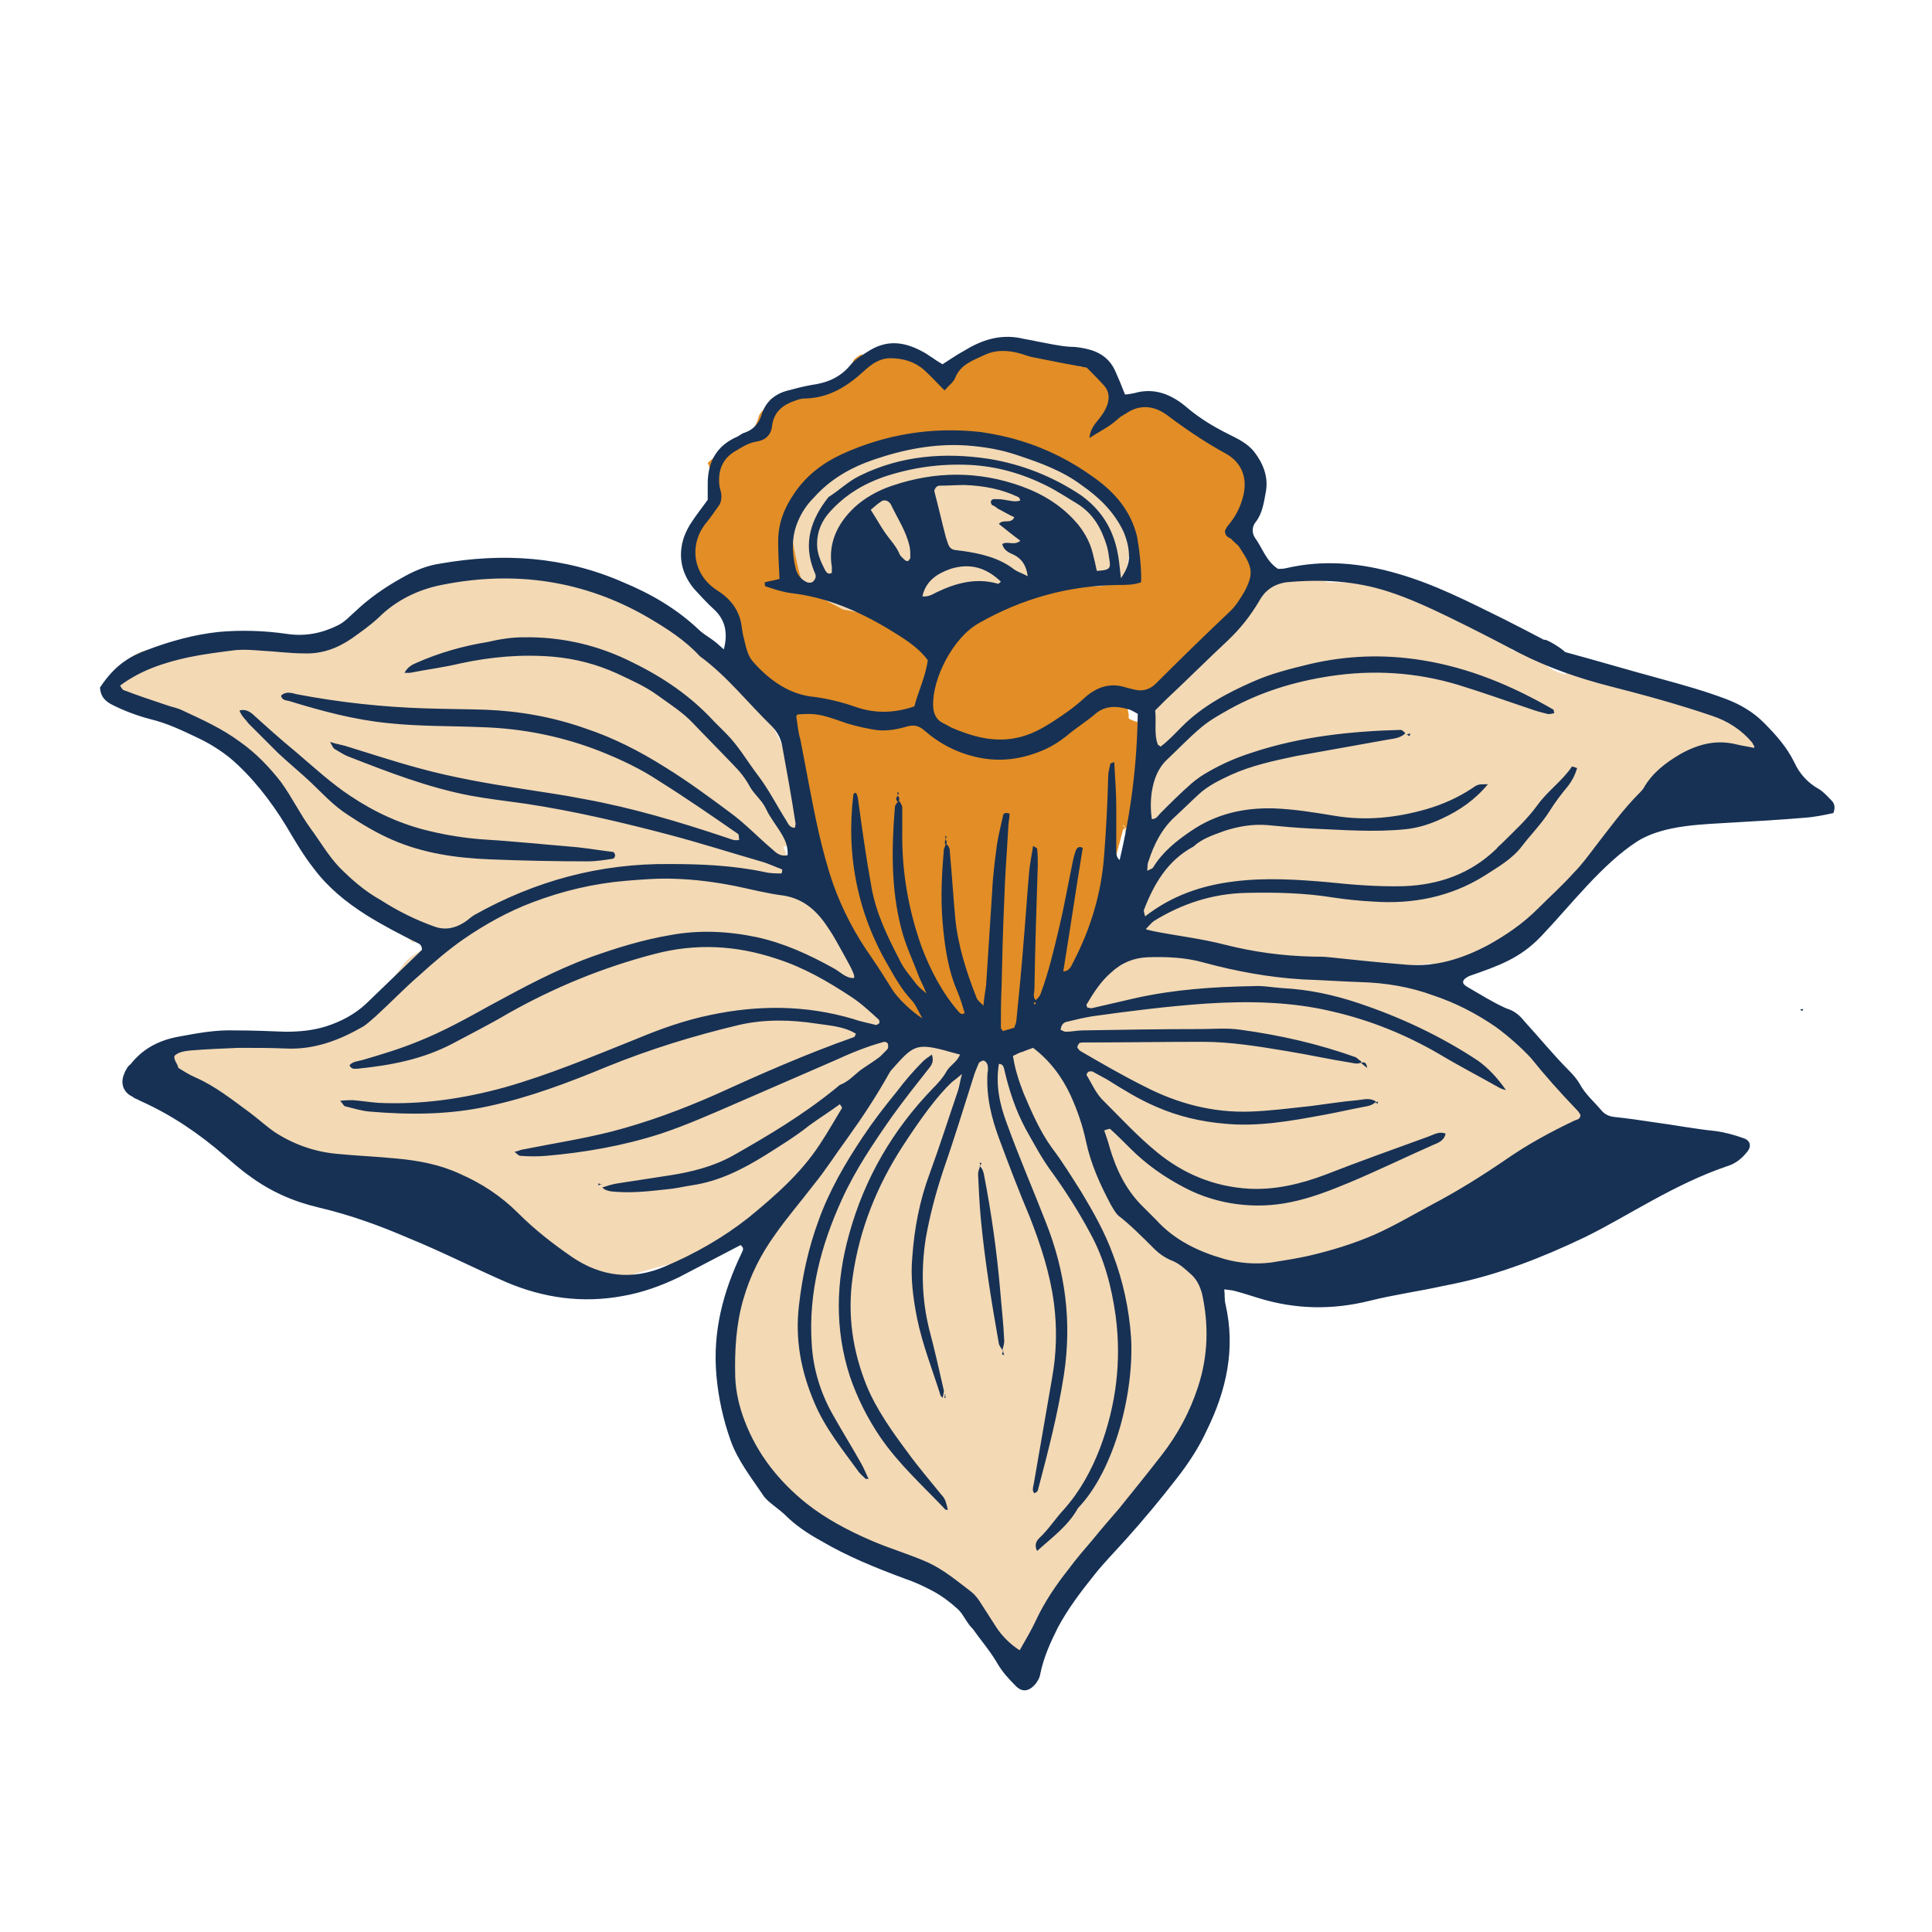 <?xml version="1.0" encoding="UTF-8"?>
<!-- Generator: Adobe Illustrator 26.5.2, SVG Export Plug-In . SVG Version: 6.00 Build 0)  -->
<svg xmlns="http://www.w3.org/2000/svg" xmlns:xlink="http://www.w3.org/1999/xlink" version="1.1" id="Layer_1" x="0px" y="0px" viewBox="0 0 288 288" style="enable-background:new 0 0 288 288;" xml:space="preserve">
<style type="text/css">
	.st0{fill:#F3D9B4;}
	.st1{fill:#E28D25;}
	.st2{fill:#E49024;}
	.st3{fill:#F6AE1D;}
	.st4{fill:#173154;}
</style>
<g>
	<path class="st0" d="M252.8,106.4c1.5,0.1,2.7,0.8,3.8,2c1.5,1.8,3.3,3.3,5.2,4.6c-0.3,0.4-0.8,0.8-1,1.2c-0.7,1.7-2.1,2.1-3.7,1.8   c-5.9-1-10.7,1.3-15,5.1c-2.7,2.4-4.9,5.2-7.4,7.8c-3.5,3.7-7.3,7.1-11,10.6c-2.4,2.3-5.2,3.6-8.5,3.9c-1.8,0.2-3.5,0.5-5.4,0.5   c-1.6,0-3.2,0.7-5.1,1.1c1.1,1.5,2.1,2,3.4,1.2c1.5-0.9,3-0.9,4.5-0.1c0,0.7,0.3,1.1,1,1.4c1.2,0.5,2.3,1,3.4,1.6   c4,2.2,7.2,5.3,9.9,9c1.9,2.6,3.6,5.4,6.1,7.5c1,0.8,1.7,1.9,2.5,2.8c-1.8,1.8-4.1,2.8-6.4,3.9c-5.6,2.4-11.3,4.6-16.4,8.2   c-2.1,1.4-4.3,2.6-6.7,3.4c-2.1,0.7-4,1.8-6.1,2.8c-2,0.9-4.1,1.7-6.4,1.8c-0.5,0-1.1,0.1-1.5,0.3c-3.9,1.8-8.2,1.8-12.4,2.2   c-0.7-0.7-0.3-1.5-1.5-1.3c0.1,0.5,1.3,1,1.5,1.3c0.3,0.4,1.8,5.8,2.1,6.2c-0.2,4.5,1.9,0.1,0.9,4c-0.9,3.4-0.6,5.3-2.8,7.9   c-1.4,1.6-0.5,4.3-1.6,6.3c-0.8,1.4-4.6,4.5-5.8,5.6c-2.9,2.5-2.3,2.5-4.4,5.7c-1.1,1.7-3.2,4.2-4.4,5.7c-1.7,2.1-2.8,4.1-4.1,6.4   c-0.5,0.9-5.1,7.3-5.2,8.2c-0.3,2-2,0-3.7-0.1c0,0-3.2-0.1-3.4-2.1c-0.2-2.9-2.9-6.2-4.7-8.5c-0.5-1.8-1.9-0.3-2.7-1.9   c-3.4-1.3-7-1.4-10.5-2.1c-4.4-0.9-7.7-4.3-11.1-7c-0.5-0.4-1.3,0.6-1.7,0.1c-0.3-0.4-0.4-1.1-0.8-1.3c-3.2-1.5-3.8-4.9-5.5-7.5   c-0.9-1.3-0.2-2.9-1.4-4c-0.6-0.5-1.1-3.2-1.1-4c0.1-3.6,0.3-7.2,0.2-10.7c-0.1-4.5,2-8,4-12c0.5-0.9,1.8-3.9,2.6-4.7   c1.1-1.5-2.6,3-1.9,0.5c-1.6,1.8-3.7,1.7-4.8,3.2c-2.2,1.6-3.1,1.6-5.7,2.7c-0.5,0.2-0.9,0.6-1.4,0.7c-4.5,0.8-8.7,2.8-13.2,3.2   c-1.7,0.2-3.3,0.3-4.8-0.9c-1.1-0.9-2.8-0.8-4.1-1.6c-2-1.3-3.6-2.9-5.2-4.6c-1.4-1.5-2.9-2.6-4.9-3.4c-3-1.2-5.9-2.9-8.4-4.9   c-1.8-1.5-3.8-2.5-6.3-2.4c-3.2,0.1-6.3,0.1-9.5-0.4c-1.2-0.2-2.3-0.5-3.1-1.4c-0.9-1.1-2-1.3-3.3-1.6c-2.9-0.8-6.1-0.9-8.6-3   c-1.8-1.5-3.8-2.6-5.5-4.3c-2.3-2.3-1.3-4.2,1.4-5.3c0.5-0.2,1-0.3,1.5-0.3c4.9,0,9.6-1.3,14.5-0.7c0.1,0,0.2,0,0.3,0   c6.8,1.2,10.9-2.9,14.6-7.6c1.5-1.9,2.9-3.8,4.4-5.8c1.1-1.3,7.5-4.1,1-2.8c-3.5-3.7-8.4-6.6-11.8-10.3c-2.3-2.6-4.1-5.5-6.7-7.9   c0.2-0.7-0.1-1.1-0.9-1c-2.1-4.2-5.9-8.8-9.7-11.1c-2-1.2-4.6-1.3-6.4-2.9c-0.4-0.4-2.6-1.4-3.2-1.4c-3.1,0-2.9,0-5-1.7   c-1.8-1.5-1.5-2.8,0-4.6c2.1-2.5,4.4-3.5,7.5-2.1c1,0.5,1.9,0.3,2.6-0.5c1.1-1.3,2.6-1.3,4.1-1.3c4.5,0.1,9.1,0,13.6,1   c1.3,0.3,2.2-0.2,3.1-1c3-2.6,6.2-5,10.1-6.4c2.7-0.9,5.3-2.2,7.7-3.7c2.4-1.6,4.7-1.5,6.7,0.2c1.4,1.2,2.7,1.4,4.3,1.4   c3.1,0,6,1.1,9.1,1.3c0.8,0.6,1.6,1.1,2.7,0.9c3.9,1.9,7.5,4.5,10.7,7.4c0.3,0.5,0.7,0.7,1.2,0.6c2.2,1.7,4.4,3.4,6.6,5.1   c0,1.2,0.6,1.8,1.8,1.8c1.3,1.4,2.6,2.8,4,4.1c0.3,1.6,1.2,2.9,2.2,4.1l0,0c-0.3,0.7,0.2,0.6,0.6,0.5c0.8,2.6,1.3,5.3,1.5,8.1   c-1.7,1.6-1.9,3.4-1,5.5c1.1,2.4,1.7,4.9,2.3,7.5c0.4,1.5,1.1,2.9,1.7,4.4c0.9,1.9,1.8,3.7,2.8,5.4c0.9,1.5,1.3,3.2,2.5,4.5   c1.7,2,3.3,4.1,4.8,6.2c0.5,0.7,0.9,1.5,1.9,1.2c1.1-0.3,2.5-0.4,2.2-2.1c0.3,0.1,0.7,0.2,0.8,0.4c3.8,4.4,12.1,3.8,15.3-0.8   c1.1,0.3,1.5-0.1,1.3-1.2c0.8-0.7,1.7-1.4,2.5-2.1c0.2,0,0.5,0.1,0.6,0c4.5-3.2,8.5-6.9,12.4-10.7c1.1-1.1,1.3-2.3,1.1-3.7   c-0.5-2.8-0.8-5.6-1.2-8.4c-0.2-1.3,0.5-2.8-0.7-3.9c-0.1-0.1-0.3-0.2-0.4-0.3c0.1-0.2,0.3-0.5,0.4-0.7c0.3-0.2,0.3-0.4,0.1-0.6   c1.3-4.4,1.8-9,1.1-13.6c1.8-0.7,2-1.5,1.2-3.7c0.3-0.2,0.7-0.6,1-0.7c2.7-0.7,4.6-2.3,5.9-4.8c0.6-1.1,1.6-2.2,2.7-2.6   c2.5-1,3.5-3.2,4.8-5.2c0.9-1.3,1.4-2.8,2-4.3c1.3-0.2,2.7-0.4,4-0.2c0.6,0.1,1.4,0.3,1.9,0c2.2-1.4,4.3-0.4,6.3,0.3   c2.7,0.9,5.6,1,8.4,1.4c1.6,0.3,3.2,0.7,4.1,2.1c1.7,2.4,4.4,3.2,7,3.9c4.3,1.2,8.5,2.8,12.7,4.7c0.8,1,1.9,1.2,3,1.6   c2.8,1,5.6,1.8,8.3,3.1c3.1,1.4,6.4,1.9,9.6,2.9C252.1,106.8,252.5,106.5,252.8,106.4z"></path>
	<path class="st1" d="M186.5,86.8c-0.7,1.4-1.2,3-2,4.3c-1.3,2-2.3,4.2-4.8,5.2c-1.1,0.4-2.1,1.5-2.7,2.6c-1.3,2.5-3.2,4.1-5.9,4.8   c-0.4,0.1-0.7,0.5-1,0.7c-0.6-0.2-1,0.2-1.5,0.3c-0.6-0.5-1.4-0.8-1.9-0.1c-0.5,0.7,0.3,1.1,0.7,1.6c0.3,0.3,0.6,0.6,0.9,0.9   c0.2,0.3,2.1,0.7,2.3,1.1c0.7,4.6-0.2,8.4-1.5,12.9c-0.1,0.2-0.6,2.8-0.6,3c-0.1,0.2-1-1.3-1.1-1.1c0,0.2,0,0.5,0,0.7   c-0.8,3-1.6,6.1-2.4,9.1c-1.7,6.5-4.3,12.5-9.3,17.3c-0.8,0.7-1.7,1.4-2.5,2.1c-0.9-0.1-1.3,0.3-1.3,1.2   c-3.2,4.6-11.5,5.2-15.3,0.8c-0.2-0.2-0.6-0.3-0.8-0.4c-0.9-0.9-1.9-1.7-2.8-2.6c-3.6-3.1-5.5-7.4-8.4-11.1c-1.5-1.9-2.4-4-3-6.3   c-0.5-2-0.9-3.9-1.3-5.9c-0.5-2.3-0.9-4.6-1.8-6.7c-0.2-2.7-0.6-5.5-1.5-8.1c-0.2-0.2-0.4-0.3-0.6-0.5l0,0c0.8-0.3,0.7-1,0.6-1.6   c-0.2-1-0.5-2-0.8-3c0.5-1.1,0-1.8-0.8-2.5c-1.1-0.9-2.1-1.7-3.2-2.7c-4.4-13.1-6.6-13.3-6.8-13.4c-0.2-0.3-3.4-9.5-3.9-8.2   c6.6-6.9,4.4-11.2,4-12.2c0.8-0.7,1.6-1.4,2.4-2.1c0.3,0,0.6-0.1,0.9-0.1c1.9-1.1,3.7-2.3,4.3-4.7c0.2-0.7,1.1-1.3,1.6-1.9   c0.7,0.3,1.1-0.1,1.5-0.6c1.2-0.2,2.4-0.3,3.5-1.1c1-0.7,2.3-1.2,3.5-1.5c1.8-0.5,3.3-1.2,4-3.2c0.1-0.3,0.6-0.6,0.9-0.8   c0.3,0,0.6-0.1,0.9-0.1c1.5-0.5,3-0.9,4.4,0.1c0.3,0,0.5,0.1,0.8,0.1c1.1,0.7,1.6-0.7,2.6,0.1c1.9,1.3,3.2,3.5,4.7,1.8   c1.9-2.3,4.4-4.2,7-4.1c1.6,0.1,2.9,1.9,4.5,1.6c2-0.3,4.1,0.7,6,1.6c0.4,0.2,0.7,0.5,1,0.8c-0.2,1.4,1.8-1.1,2.6-1.6   c1.4,1.1,1.1,4.7,1.6,6.4c-0.5,1.8,0,2.3,1.9,1.8l0.1,0c0.3,0,0.6,0,0.9,0c2-0.4,4.8-1.8,6.7-1.1c0.7,0.3,2.4,1.1,2.9,1.7   c1.4,1.8,3.8,3.1,5.9,4c3.8,1.5,5.4,5,1.9,11.2c-0.4,1.1-1.3,2-0.3,3.2c-0.5,0.7-0.8,1.3,0.5,1.3c0.3,0.4,0.5,0.7,0.8,1.1   c0,0.2,0,0.5,0.1,0.7C185.5,84.8,186.4,85.6,186.5,86.8z M132.7,95.7c0.5,0.7,1.1,1,1.9,0.4c0.8,0.8,1.5,1.6,2.7,1.7   c1.6,0.7,1.8,0.6,2.3-1.3c1.1-0.8,2.3-1.5,3.4-2.3c2.1-1.8,4.3-3.3,7-4.2c2.5-0.8,5-1.7,7.5-2.6c1.4-0.5,2.8-0.8,4.3-0.3   c1.1,0.3,2.3,0.3,3.5,0c1.5-0.4,2.9-1.3,3-2.9c0.1-1.9,0-3.9-1.4-5.4c-3-3-5.7-6.5-10-8.1c-3.3-1.2-6.3-2.9-9.9-3.1   c-7.7-0.5-15.4-1.2-22.7,2.4c-5.6,2.8-8.8,7-9.3,13.3c-0.2,2.6,1.9,4.8,4.6,4.7c0.8,0,1.4,0.1,2.1,0.5c2.2,1.3,4.5,2.4,6.7,3.6   C129.9,93.1,131.5,94.2,132.7,95.7z"></path>
	<path class="st2" d="M166,61.7c-1.8,0.5-2.3,0-1.9-1.8C164.8,60.5,165.4,61.1,166,61.7z"></path>
	<path class="st2" d="M116.2,59.8c-0.4,0.5-0.8,0.9-1.5,0.6C114.6,58.9,115.5,59.5,116.2,59.8z"></path>
	<path class="st2" d="M161.1,55.7c-0.8,0.5-1.4,0.7-1.2-0.7C160.6,54.8,160.9,55.3,161.1,55.7z"></path>
	<path class="st2" d="M184.5,81.8c-1.3,0-1-0.6-0.5-1.3C184.5,80.9,184.9,81.2,184.5,81.8z"></path>
	<path class="st2" d="M185.3,83.6c0-0.2,0-0.5-0.1-0.7C185.6,83.1,185.6,83.4,185.3,83.6z"></path>
	<path class="st2" d="M166.9,61.6c-0.3,0-0.6,0-0.9,0C166.4,61.4,166.6,61.4,166.9,61.6z"></path>
	<path class="st2" d="M134.1,53.3c-0.3,0-0.5-0.1-0.8-0.1C133.6,52.9,133.9,53,134.1,53.3z"></path>
	<path class="st2" d="M128.9,53c-0.3,0-0.6,0.1-0.9,0.1C128.3,52.8,128.6,52.8,128.9,53z"></path>
	<path class="st2" d="M108.8,67c-0.3,0-0.6,0.1-0.9,0.1C108.1,66.8,108.4,66.8,108.8,67z"></path>
	<path class="st3" d="M151.7,153.5c0-0.9,0.4-1.3,1.3-1.2C153.2,153.3,152.8,153.8,151.7,153.5z"></path>
	<path class="st2" d="M167.7,123.3c-0.1,0.2-0.2,0.4-0.5,0.4c0-0.2,0-0.5,0-0.7C167.4,123.1,167.5,123.2,167.7,123.3z"></path>
	<path class="st2" d="M167.7,122.2c0-0.2,0-0.4,0.1-0.6C168,121.9,168,122.1,167.7,122.2z"></path>
	<path class="st0" d="M137.3,97.8c-1.2-0.2-1.9-1-2.7-1.7c-0.5-0.8-1.1-0.7-1.9-0.4c-1.2-1.5-2.8-2.6-4.5-3.5   c-2.2-1.2-4.5-2.3-6.7-3.6c-0.7-0.4-1.3-0.5-2.1-0.5c-2.6,0.1-4.8-2-4.6-4.7c0.5-6.2,3.7-10.5,9.3-13.3c7.3-3.6,15-2.9,22.7-2.4   c3.6,0.2,6.6,1.8,9.9,3.1c4.3,1.6,6.9,5.1,10,8.1c1.5,1.4,1.6,3.5,1.4,5.4c-0.1,1.6-1.5,2.5-3,2.9c-1.2,0.3-2.3,0.3-3.5,0   c-1.5-0.5-2.9-0.2-4.3,0.3c-2.5,0.9-5,1.7-7.5,2.6c-2.6,0.9-4.9,2.4-7,4.2c-1,0.9-2.3,1.6-3.4,2.3C138.4,96.3,138,97.4,137.3,97.8z   "></path>
	<path class="st2" d="M168.5,104.7c-0.9,0.7,0,1.6-0.3,2.4c-0.3-0.3-0.6-0.6-0.9-0.9c-0.4-0.5-1.2-0.9-0.7-1.6   C167.1,103.9,167.9,104.3,168.5,104.7z"></path>
	<path class="st2" d="M137.3,97.8c0.8-0.4,1.1-1.5,2.3-1.3C139.1,98.4,138.8,98.5,137.3,97.8z"></path>
	<path class="st2" d="M132.7,95.7c0.7-0.3,1.4-0.4,1.9,0.4C133.8,96.7,133.2,96.4,132.7,95.7z"></path>
	<path class="st1" d="M111.5,82.1c-0.1,2.6,0.5,5.4,2,7.5c0.9,1.4,2.5,2.1,4.1,1.5c1.5-0.6,2.5-2.2,2.1-3.8   c-0.8-2.7-1.4-5.5-1.8-8.4c0-0.3-0.1-0.7-0.1-1c0-0.2,0-0.3-0.1-0.5c-0.1-0.4,0.1,0.6,0,0c-0.1-0.7-0.1-1.4-0.2-2.1   c-0.1-1.4-0.1-2.9-0.1-4.3c0-1.7-1.4-3.4-3.2-3.4c-1.8,0-3.4,1.4-3.4,3.2c-0.1,6.1,0.7,12.2,2.4,18c2.1-0.8,4.1-1.6,6.2-2.3   c-0.3-0.4-0.5-0.8-0.7-1.3c0-0.1-0.1-0.2-0.1-0.3c-0.1-0.3-0.1-0.3,0.1,0.2c-0.1,0-0.2-0.6-0.2-0.6c-0.1-0.3-0.4-1-0.3-1.3   c0,0.5,0.1,0.5,0,0.2c0-0.1,0-0.1,0-0.2c0-0.3,0-0.6,0-0.9c0.1-1.7-1.5-3.4-3.2-3.4C113,78.9,111.6,80.2,111.5,82.1L111.5,82.1z"></path>
	<path class="st1" d="M117.5,94.9c5.8,3.2,11.6,6.4,17.5,9.4c1.4,0.7,3.8,0.6,4.6-1.1c0.6-1.3,0.9-2.5,0.6-3.9   c-0.2-1.2-0.8-2.1-1.5-3.1c-1.2-1.6-3.1-2.7-5-3.4c-2-0.8-4.1-1.2-6.2-1.6c-2.5-0.5-5.1-0.8-7.7-0.8c-1.7-0.1-3.4,1.5-3.4,3.2   c0,1.8,1.4,3.3,3.2,3.4c1,0,1.9,0.1,2.8,0.2c0.4,0,0.9,0.1,1.3,0.1c0.3,0,0.6,0.1,0.8,0.1c0.1,0,0.5,0.1,0.2,0   c1.9,0.3,3.7,0.7,5.6,1.3c0.4,0.1,0.7,0.2,1.1,0.3c0.1,0,0.3,0.1,0.4,0.2c-0.1-0.1-0.5-0.3-0.1-0.1c0.3,0.2,0.6,0.3,0.9,0.5   c0.1,0.1,0.3,0.2,0.4,0.3c0.2,0.1,0.3,0.4,0.1,0.1c-0.2-0.2-0.2-0.2-0.1-0.1c0.1,0.1,0.2,0.2,0.2,0.2c0.1,0.1,0.2,0.2,0.3,0.3   c0.4,0.4-0.2-0.1-0.1-0.2c0,0,0.2,0.3,0.2,0.4c0.3,0.4-0.1-0.2-0.1-0.3c0,0.1,0.2,0.7,0.1,0.1c-0.1-0.4-0.1,0.2,0-0.3   c0.2-0.7-0.4,0.8,0.2-0.4c1.5-0.4,3-0.8,4.6-1.1c-5.9-3-11.7-6.2-17.5-9.4c-1.5-0.8-3.7-0.5-4.6,1.1   C115.5,91.9,115.8,93.9,117.5,94.9L117.5,94.9z"></path>
	<path class="st1" d="M163.1,55.8c-0.7-0.4-1.4-0.8-2.2-1.2c-2.9-1.6-6,1.5-4.6,4.4c1,2.2,2.5,4.1,4.3,5.7c1.5,1.3,4.2,1.5,5.2-0.6   c1.4-2.7,0.7-5.7-1.9-7.4c-2.6-1.7-6.5,1.7-4.6,4.4c1.4,2.1,3.2,3.5,5.4,4.5c1.9,0.8,3.9,1.4,5.7,2.4c2,1,3.9,2.3,5.6,3.7   c0.7,0.5,1.4,1.1,2.1,1.6c0.4,0.3,0.9,0.9,1.3,1.1c0.4,0.5,0.5,0.5,0.3-0.2c0-0.7-0.1-0.7-0.2-0.1c-1,1.3-1.3,3.7-1.3,5.3   c-0.1,2,0.3,4,1.1,5.8c0.9,2.1,2.4,4.4,5,3.8c2.7-0.6,3.8-3.5,2.7-5.8c-1.8-3.9-7.7-0.7-5.8,3.1c0,0.1,0.1,0.2,0.1,0.2   c-0.1-0.5-0.3-1.1-0.4-1.6c0,0.1,0,0.2,0,0.3c0.2-0.5,0.3-1.1,0.5-1.6c0.1-0.1,0.1-0.2,0.2-0.3c0.5-0.3,1-0.6,1.5-0.8   c-0.1,0-0.2,0.1-0.2,0.1c0.6,0,1.1,0,1.7,0c-0.1,0-0.2,0-0.3-0.1c0.7,0.5,1.3,1.1,2,1.6c-1.4-2.2-1.8-4.6-0.8-7.1   c0.6-1.6,1.2-2.9,0.7-4.6c-0.5-1.9-2.1-3-3.5-4.2c-2.7-2.2-5.5-4.4-8.7-6.1c-1.6-0.9-3.3-1.5-5-2.2c-1.2-0.5-2.9-1-3.7-2.1   c-1.5,1.5-3.1,2.9-4.6,4.4c-0.6-0.5-0.7-1-0.4-1.7c1.7-0.2,3.5-0.4,5.2-0.6c-1.4-1.2-2.4-2.5-3.2-4.2c-1.5,1.5-3.1,2.9-4.6,4.4   c0.7,0.4,1.4,0.8,2.2,1.2C163.4,63.6,166.8,57.9,163.1,55.8L163.1,55.8z"></path>
	<path class="st0" d="M223.8,93.2c-4.3-1.9-8.6-4.1-13.1-5.3c-4.4-1.1-9-1.1-13.6-1.1c-1.8,0-3.4,1.4-3.4,3.2c0,1.8,1.4,3.4,3.2,3.4   c4.1,0,8.2-0.1,11.9,0.9c4.2,1.1,7.7,2.8,11.5,4.6c1.6,0.7,3.6,0.5,4.6-1.1C225.8,96.4,225.4,94,223.8,93.2L223.8,93.2z"></path>
	<path class="st0" d="M260.8,108c-2.1-1-4.1-2.1-6.2-3.1c-2-1-3.9-2.1-5.9-2.9c-2-0.8-4.2-0.9-6.3-1.3c-2.3-0.3-4.6-0.7-6.8-1   c-1.8-0.3-3.4,1.6-3.4,3.2c0,2,1.5,3.1,3.2,3.4c2.1,0.3,4.3,0.6,6.4,0.9c1.8,0.3,3.3,0.3,5,1.1c-0.3-0.1,0.6,0.3,0.7,0.4   c0.4,0.2,0.9,0.4,1.3,0.7c0.9,0.5,1.8,0.9,2.7,1.4c1.9,1,3.9,1.9,5.8,2.9c1.6,0.8,3.6,0.5,4.6-1.1   C262.8,111.1,262.4,108.8,260.8,108L260.8,108z"></path>
	<path class="st0" d="M244.9,111.1c-4.5,5.6-11.1,9.2-16.5,13.8c-2.6,2.2-4.7,4.8-6.9,7.5c-1.9,2.3-3.9,4.8-6.8,5.6   c1,1.9,2,3.8,3.1,5.6c0.6-0.6,1.8-0.6,2.7-0.7c1.1-0.2,2.2-0.3,3.3-0.6c2.9-1,5.4-3.3,7.5-5.4c4.5-4.4,8.2-9.6,10.9-15.3   c0.8-1.6,0.5-3.6-1.1-4.6c-1.4-0.9-3.8-0.5-4.6,1.1c-2.5,5.4-5.9,10.2-10.2,14.3c-1.8,1.7-3.4,3.4-5.9,3.8   c-2.7,0.4-5.1,0.7-7.2,2.6c-2.4,2.2-0.1,6.5,3.1,5.6c7.5-2,10.9-9.5,16.3-14.3c6-5.3,13-9.3,18.1-15.6c1.1-1.4,0.2-3.7-1.1-4.6   C247.8,108.9,246.1,109.6,244.9,111.1L244.9,111.1z"></path>
	<path class="st0" d="M235,164.4c-1-0.9-1.8-1.9-2.6-2.9c-0.5-0.6,0.3,0.4-0.1-0.2c-0.2-0.3-0.4-0.6-0.6-0.9c-0.3-0.5-0.7-1-1-1.5   c-1.5-2.3-3.1-4.6-5.3-6.5c-1.3-1.1-3.4-1.5-4.7-0.1c-1.1,1.2-1.5,3.5-0.1,4.7c1,0.9,1.9,1.8,2.7,2.9c0.2,0.2,0.3,0.4,0.5,0.7   c-0.5-0.7,0.2,0.3,0.3,0.4c0.3,0.5,0.7,1,1,1.5c1.5,2.3,3.1,4.7,5.2,6.5c1.3,1.2,3.4,1.5,4.7,0.1   C236.1,167.9,236.4,165.6,235,164.4L235,164.4z"></path>
	<path class="st0" d="M139,162.1c3.9,0.8,7.9,1.1,11.8,0.8c0.9-0.1,1.7-0.3,2.4-0.9c0.6-0.6,1-1.5,1-2.3c0-0.9-0.3-1.8-0.9-2.4   c-0.6-0.6-1.5-1.1-2.3-1c-2.9,0.2-5.9,0.1-8.7-0.3c0.3,0,0.6,0.1,0.8,0.1c-0.7-0.1-1.5-0.2-2.2-0.4c-0.9-0.2-1.7-0.2-2.5,0.3   c-0.7,0.4-1.4,1.2-1.6,2c-0.2,0.8-0.2,1.7,0.3,2.5C137.4,161.2,138.1,161.9,139,162.1L139,162.1z"></path>
	<path class="st0" d="M117.2,139.9c-0.2-0.2-0.1-0.1,0.2,0.2c0.2,0.2,0.4,0.3,0.5,0.5c0.3,0.3,0.5,0.5,0.8,0.8   c0.5,0.6,0.7,0.9,1.2,1.7c1,1.5,1.7,3.2,2.6,4.8c0.9,1.8,1.9,3.4,3.1,5c0.2,0.3,0.5,0.6,0.7,0.9c0.2,0.2,0.3,0.4,0.5,0.6   c-0.2-0.2-0.1-0.2,0.1,0.2c0.2,0.3,0.4,0.6,0.6,0.9c0.1,0.2,0.2,0.4,0.3,0.7c-0.1-0.2,0-0.2,0.1,0.2c0.5,1.7,2.2,2.9,4,2.5   c1.7-0.4,3-2.3,2.5-4c-0.7-2.3-2-4.1-3.5-6c-0.3-0.3-0.3-0.4-0.1-0.2c-0.1-0.2-0.3-0.4-0.4-0.6c-0.2-0.3-0.4-0.6-0.6-1   c-0.5-0.9-1-1.8-1.5-2.7c-2-3.9-4-7.5-7.6-10.2c-1.4-1.1-3.7-0.3-4.6,1.1C115,137,115.7,138.8,117.2,139.9L117.2,139.9z"></path>
	<path class="st0" d="M119.5,122.1c-0.8-6.5-3-12.8-7.1-18c-1.9-2.5-4.3-4.7-7-6.4c-1.4-0.9-2.9-1.6-4.5-2.2   c-1.2-0.5-3.1-0.6-4.1-1.5c-3.1-2.9-7.9,1.7-4.8,4.6c2.4,2.2,5.5,2.4,8.3,3.9c2.6,1.3,4.7,3.2,6.6,5.4c3.7,4.4,5.4,10.2,6.1,15.8   c0.2,1.8,2.4,2.8,4,2.5C119,125.6,119.8,123.9,119.5,122.1L119.5,122.1z"></path>
	<path class="st0" d="M102.7,92.7c-8.3-4.7-18-6.4-27.4-8c-1.8-0.3-3.6,0.4-4.1,2.3c-0.5,1.6,0.5,3.8,2.3,4.1   c4.6,0.8,9.1,1.7,13.7,2.8c4.3,1,8.3,2.3,12.1,4.5c1.6,0.9,3.6,0.4,4.6-1.1C104.7,95.7,104.2,93.6,102.7,92.7L102.7,92.7z"></path>
	<path class="st0" d="M48.9,154.1c-0.2,0.1-0.5,0.3-0.7,0.4c-0.1,0-0.8,0.4-0.3,0.2c0.4-0.2-0.2,0.1-0.3,0.1   c-0.2,0.1-0.5,0.1-0.8,0.2c-0.3,0.1-0.5,0.1-0.8,0.1c-0.1,0-0.8,0.1-0.4,0.1c0.5,0-0.3,0-0.4,0c-0.3,0-0.5,0-0.8,0   c-0.9,0-1.9-0.1-2.8-0.2c-0.5-0.1-1-0.1-1.5-0.2c0.4,0.1,0.2,0-0.1,0c-0.3,0-0.5-0.1-0.8-0.1c-4.5-0.7-9-1.2-13.3,0.8   c-1.6,0.7-2.2,3-1.4,4.5c1,1.6,2.8,2.1,4.5,1.4c0.1-0.1,0.9-0.3,0.2-0.1c0.2-0.1,0.4-0.1,0.6-0.2c0.5-0.1,0.9-0.2,1.4-0.3   c0.7-0.1-0.5,0,0.2,0c0.2,0,0.4,0,0.7,0c0.5,0,1,0,1.5,0c1,0,1.9,0.2,2.9,0.3c0.3,0,0.6,0.1,0.1,0c0.3,0,0.5,0.1,0.8,0.1   c0.6,0.1,1.2,0.2,1.7,0.3c4.3,0.6,8.8,0.9,12.7-1.4c1.5-0.9,2.3-2.9,1.4-4.5C52.5,153.9,50.5,153.1,48.9,154.1L48.9,154.1z"></path>
	<path class="st0" d="M168.3,79.8c-2-3.4-4.2-6.7-7.4-9c-2.9-2.2-6.4-3-9.8-3.8c-3.5-0.8-7.2-2-10.8-2.1c-1.8-0.1-3.5,0.4-5.1,1.3   c-0.9,0.5-2.1,1.5-2.9,1.5c-4.3,0-4.4,6.7-0.2,6.6c1.6,0,3-0.4,4.3-1.2c0.9-0.5,1.9-1.3,2.8-1.6c1.2-0.3,2.6,0.2,3.7,0.4   c1.7,0.4,3.4,0.7,5.1,1.1c2.9,0.6,5.9,1.1,8.4,2.7c2.6,1.7,4.3,4.5,5.9,7.1C164.6,86.6,170.4,83.5,168.3,79.8L168.3,79.8z"></path>
	<path class="st4" d="M20.9,164.1c4.7,2.1,8.8,4.9,12.6,8.2c1.2,1,2.4,2.1,3.7,3c3.1,2.3,6.5,3.8,10.3,4.7c4.7,1.1,9.1,2.7,13.5,4.6   c4.9,2,9.6,4.4,14.4,6.5c5.6,2.4,11.4,3.2,17.4,2.1c2.9-0.5,5.7-1.5,8.4-2.8c3.1-1.6,6.1-3.2,9.2-4.8c0.5,0.4,0.4,0.7,0.2,1.1   c-2.8,5.8-4.4,11.8-3.8,18.4c0.3,3.3,1,6.5,2.1,9.6c1.1,3.1,3.2,5.7,5,8.4c0.4,0.5,0.9,0.9,1.4,1.3c0.6,0.5,1.2,0.9,1.7,1.4   c1.6,1.6,3.4,2.8,5.4,3.9c3.9,2.3,8.1,4,12.4,5.6c1.5,0.5,3,1.2,4.3,1.9c1.3,0.7,2.5,1.6,3.6,2.6c0.7,0.6,1.1,1.5,1.7,2.3   c0.2,0.3,0.4,0.5,0.6,0.7c1.2,1.7,2.6,3.3,3.7,5.2c0.7,1.2,1.6,2.2,2.6,3.2c1,1.1,2,1,3-0.1c0.4-0.5,0.7-1,0.8-1.7   c0.5-2.4,1.5-4.6,2.6-6.8c1.5-2.8,3.4-5.3,5.4-7.8c1.5-1.9,3.2-3.6,4.8-5.4c2.6-2.9,5.1-5.9,7.5-9c1.8-2.3,3.3-4.6,4.5-7.2   c2.9-5.9,4.3-12.1,2.8-18.7c-0.2-0.7-0.1-1.5-0.2-2.3c0.6,0.1,1,0.1,1.4,0.2c1.2,0.3,2.4,0.7,3.7,1.1c5.5,1.7,11,1.8,16.6,0.4   c3.6-0.9,7.3-1.4,10.9-2.2c0.5-0.1,1-0.2,1.5-0.3c6.8-1.4,13.2-3.9,19.5-6.9c3.5-1.7,6.8-3.7,10.3-5.6c3.5-1.9,7.1-3.7,10.9-5   c1.4-0.4,2.4-1.2,3.3-2.4c0.4-0.6,0.4-1.4-0.6-1.8c-1.4-0.5-2.8-0.9-4.3-1.1c-3-0.3-6.1-0.9-9.1-1.3c-2-0.3-4-0.6-6-0.8   c-0.8-0.1-1.4-0.4-1.9-1c-1.1-1.3-2.4-2.4-3.2-3.9c-0.4-0.7-1-1.4-1.6-2c-2.3-2.3-4.5-5-6.7-7.4c-0.3-0.4-0.7-0.8-1.1-1.1   c-0.5-0.4-1-0.6-1.6-0.8c-2-0.9-3.9-2.1-5.8-3.2c-0.3-0.2-0.6-0.4-0.6-0.7c0-0.4,0.5-0.7,0.9-0.9c4.3-1.5,7.6-2.6,10.8-6   c4.3-4.5,9-10.7,14.3-14.1c4-2.5,9.9-2.5,14.4-2.8c3.5-0.2,7-0.4,10.5-0.7c1.5-0.1,2.9-0.4,4.3-0.7c0.3-0.8,0.2-1.4-0.3-1.9   c-0.6-0.6-1.2-1.3-1.9-1.7c-1.6-0.9-2.8-2.2-3.6-3.9c-1.1-2.3-2.8-4.2-4.6-6c-1.6-1.6-3.5-2.7-5.6-3.5c-3.2-1.2-6.4-2.1-9.7-3   c-4.8-1.3-9.5-2.7-14.3-4c-0.4-0.5-3-2.1-3.1-1.8c-2.1-1.1-4.2-2.2-6.2-3.2c-5.1-2.5-10.1-5.1-15.7-6.7c-5.5-1.6-11-2.1-16.6-0.8   c-0.4,0.1-0.8,0.1-1.2,0.1c-1.8-1.2-2.3-3.1-3.4-4.6c-0.5-0.7-0.5-1.7,0.1-2.4c1-1.3,1.2-2.9,1.5-4.5c0.4-2.2-0.4-4.2-1.7-5.9   c-1-1.3-2.5-2-3.9-2.7c-2.2-1.1-4.2-2.3-6.1-3.9c-2.2-1.9-4.8-3.1-7.9-2.2c-0.5,0.1-1,0.2-1.4,0.2c-0.5-1.3-1-2.5-1.5-3.6   c-0.7-1.5-1.9-2.5-3.5-3c-1-0.3-2.1-0.5-3.1-0.5c-1.7-0.1-3.3-0.5-5-0.8c-0.8-0.2-1.7-0.3-2.5-0.5c-3.1-0.6-5.8,0.3-8.4,1.9   c-1.1,0.6-2.1,1.3-3.2,2c-0.5-0.3-1-0.6-1.4-0.9c-0.5-0.3-1-0.7-1.6-1c-2.6-1.4-5.1-1.8-7.8-0.2c-1.1,0.7-2.2,1.3-3,2.3   c-1.5,1.8-3.5,2.6-5.8,2.9c-1.1,0.2-2.3,0.5-3.4,0.8c-2,0.5-3.4,1.7-4,3.7c-0.4,1.3-1.3,2.2-2.5,2.6c-0.4,0.1-0.7,0.4-1.1,0.6   c-3,1.3-4.3,3.6-4.4,6.7c0,0.9,0,1.9,0,2.7c-1,1.4-1.9,2.5-2.7,3.8c-0.4,0.7-0.8,1.5-1,2.3c-0.7,2.6-0.1,5,1.6,7.1   c1,1.1,2,2.2,3.1,3.2c1.7,1.6,2,3.6,1.4,5.9c-0.7-0.6-1.2-1.1-1.8-1.5c-0.7-0.5-1.4-0.9-2-1.5c-3.3-3.1-7.1-5.3-11.2-7   C84,82.9,74.9,82.4,65.7,84c-2.1,0.3-4,1.1-5.9,2.2c-2.5,1.4-4.8,3-6.9,5c-0.8,0.7-1.5,1.5-2.5,2c-2.4,1.2-4.9,1.7-7.6,1.3   c-3.4-0.5-6.8-0.6-10.2-0.3c-3.7,0.4-7.3,1.4-10.7,2.7c-2.4,0.9-4.7,2.1-7,5.6c0.1,1.3,0.7,2,1.9,2.6c1.8,0.9,3.7,1.6,5.6,2.1   c2.5,0.6,4.8,1.7,7.1,2.8c1.7,0.8,3.3,1.8,4.8,3c3.2,2.7,6.1,6.4,8.4,10.2c1.3,2.2,2.6,4.4,4.1,6.3c2.1,2.8,4.8,5,7.8,6.9   c2.4,1.5,4.9,2.8,7.5,4.1c0.4,0.2,0.8,0.3,0.8,1.1c-2.7,2.6-5.5,5.3-8.3,8c-1.7,1.6-3.8,2.7-6,3.4c-1.9,0.6-3.9,0.8-6,0.8   c-2.5-0.1-5.1-0.2-7.6-0.2c-2.8-0.1-5.5,0.4-8.2,0.9c-2.9,0.5-5.4,1.7-7.3,4.1c-0.2,0.2-0.5,0.4-0.6,0.7c-0.2,0.3-0.3,0.5-0.4,0.8   c-0.6,1.4-0.1,2.8,1.3,3.4C19.9,163.7,20.4,163.8,20.9,164.1z M172,186.1c0.8,0.8,1.8,1.5,2.9,1.9c1.1,0.5,1.9,1.3,2.8,2.1   c0.8,0.8,1.2,1.7,1.5,2.8c1,4.6,0.9,9.2-0.6,13.8c-1.2,3.7-3,7.1-5.5,10.3c-2.1,2.7-4.2,5.3-6.3,7.9c-1.3,1.5-2.6,3-3.9,4.6   c-1.2,1.4-2.5,2.9-3.6,4.4c-1.9,2.4-3.6,4.9-4.9,7.7c-0.7,1.5-1.6,3-2.4,4.4c-1.3-0.8-2.6-2.1-3.4-3.3c-0.9-1.4-1.8-2.8-2.7-4.2   c-0.3-0.4-0.7-0.9-1.1-1.2c-2.1-1.6-4.1-3.3-6.5-4.4c-2.7-1.2-5.5-2-8.3-3.2c-3.5-1.5-6.9-3.3-9.8-5.6c-4.1-3.3-7.3-7.3-9.2-12.3   c-0.8-2.1-1.3-4.2-1.4-6.5c-0.1-3.9,0.1-7.8,1.2-11.6c1-3.5,2.6-6.7,4.7-9.6c1.8-2.6,3.9-5,5.8-7.5c1.8-2.2,3.3-4.6,5-6.9   c2.3-3.2,4.4-6.4,6.3-9.8c0.1-0.1,0.1-0.2,0.2-0.3c3.2-3.6,3.6-4.2,8.1-3c0.7,0.2,1.4,0.4,2.2,0.6c-0.4,1.1-1.5,1.6-2,2.5   c-0.5,0.9-1.2,1.7-2,2.5c-6,6.2-10.2,13.4-12.5,21.7c-2,7.1-2.2,14.2,0.1,21.3c1.1,3.2,2.6,6.2,4.5,9c2.8,4.1,6.4,7.3,9.7,10.8   c0.1,0.1,0.2,0,0.4,0.1c-0.2-0.8-0.3-1.6-0.9-2.2c-1.7-2.1-3.5-4.2-5.1-6.4c-2.3-3.1-4.6-6.3-6.1-9.9c-2.1-5.2-2.9-10.6-2.1-16.2   c1-7.1,3.6-13.6,7.5-19.6c2.8-4.3,5.1-7.4,7.3-9.5c0.4-0.3,0.8-0.6,1.5-1.2c-0.3,1.1-0.4,1.9-0.6,2.5c-1.4,4.1-2.7,8.2-4.2,12.3   c-1.5,4-2.3,8.2-2.6,12.4c-0.3,3.1,0.1,6.1,0.7,9.2c0.8,3.9,2.3,7.7,3.5,11.5c0,0.1,0.2,0.2,0.3,0.4c0.1-0.4,0.2-0.8,0.2-1.1   c-0.7-3.1-1.4-6.2-2.2-9.2c-1.1-4.5-1.2-9-0.5-13.5c0.6-3.4,1.5-6.8,2.6-10.1c1.6-4.6,3-9.2,4.5-13.9c0.2-0.7,0.5-1.4,0.8-2.1   c0.1-0.2,0.5-0.4,0.7-0.4c0.2,0,0.5,0.3,0.6,0.6c0.1,0.4,0.1,0.8,0,1.3c-0.2,3.5,0.6,6.7,1.8,9.9c1.4,3.8,2.9,7.7,4.5,11.5   c1.6,4.1,3,8.3,3.6,12.8c0.5,3.8,0.4,7.6-0.3,11.4c-0.9,5.2-1.8,10.4-2.7,15.6c-0.1,0.5-0.3,1,0.1,1.4c0.2-0.1,0.4-0.2,0.5-0.4   c1.5-5.7,3-11.4,3.9-17.3c1.2-7.9,0.2-15.4-2.7-22.7c-1.9-4.9-4-9.7-5.8-14.7c-1.1-2.9-1.7-5.8-1.2-8.9c0.6,0,0.7,0.4,0.8,0.8   c0.7,3.1,1.7,6.1,3.2,8.9c1.3,2.3,2.5,4.6,4.1,6.7c2,2.8,3.9,5.8,5.5,8.8c2.1,3.8,3.2,8,3.8,12.3c0.9,6.7,0.1,13.3-2.3,19.7   c-1.3,3.4-3,6.5-5.4,9.2c-1.3,1.4-2.3,3-3.7,4.3c-0.5,0.5-0.7,1.1-0.3,1.9c2.2-2,4.6-3.7,6.1-6.4c5.5-5.7,8.4-17.4,7.9-25.5   c-0.3-4.2-1.2-8.4-2.7-12.3c-1.2-3.3-2.9-6.3-4.7-9.3c-1.4-2.2-2.8-4.5-4.4-6.6c-1.8-2.5-3-5.3-4.2-8.1c-0.7-1.8-1.3-3.6-1.6-5.6   c0.5-0.2,0.9-0.5,1.4-0.6c0.5-0.2,1-0.4,1.6-0.6c2.5,1.9,4.3,4.3,5.6,7.1c1,2.2,1.8,4.5,2.3,6.9c0.7,3.3,2.1,6.4,3.7,9.4   c0.3,0.5,0.6,1.1,1.1,1.6C168.4,182.5,170.2,184.3,172,186.1z M235.1,165.5c0.2,0.2,0.4,0.5,0.5,0.7c0,0.6-0.5,0.7-0.8,0.8   c-3.6,1.7-7.1,3.6-10.4,5.9c-3.5,2.4-7.2,4.7-11,6.7c-2.8,1.5-5.5,3.1-8.4,4.4c-3.2,1.4-6.5,2.4-9.9,3.2c-1.8,0.4-3.7,0.7-5.6,1   c-2.4,0.3-4.7,0.1-6.9-0.5c-3.9-1.1-7.5-2.8-10.3-5.9c-0.6-0.6-1.2-1.2-1.8-1.8c-2.6-2.5-4.1-5.6-5.1-9c-0.2-0.8-0.5-1.6-0.8-2.5   c0.4-0.1,0.8-0.3,0.9-0.2c1,0.9,2,1.9,3,2.9c2.4,2.4,5.1,4.3,8.2,5.9c4.8,2.5,10.5,3.2,15.7,2.1c3-0.6,5.8-1.7,8.7-2.9   c4.3-1.8,8.4-3.8,12.7-5.7c0.8-0.3,1.5-0.7,1.7-1.6c-0.9-0.4-1.7,0.1-2.5,0.4c-5.2,1.9-10.3,3.7-15.4,5.7   c-3.7,1.4-7.5,2.3-11.4,2.1c-5.2-0.3-9.8-2.2-13.8-5.5c-2.8-2.3-5.2-4.9-7.8-7.5c-1.2-1.1-1.8-2.6-2.6-3.9   c-0.1-0.1,0.1-0.4,0.2-0.5c0.1-0.1,0.4-0.1,0.6-0.1c0.7,0.4,1.5,0.8,2.2,1.2c2.4,1.5,4.8,3,7.4,4.1c3.2,1.4,6.6,2.2,10.1,2.5   c5,0.5,9.9-0.4,14.8-1.3c2.2-0.4,4.3-0.9,6.5-1.3c0.5-0.1,1-0.3,1.3-0.7c-0.9-0.6-1.8-0.3-2.7-0.2c-2.4,0.2-4.8,0.6-7.2,0.9   c-2.9,0.3-5.9,0.7-8.8,0.8c-5.6,0.2-10.9-1.2-15.9-3.8c-3.2-1.6-6.3-3.4-9.4-5.2c-0.2-0.1-0.3-0.3-0.4-0.4   c-0.1-0.1-0.1-0.2-0.1-0.3c0.1-0.2,0.2-0.4,0.3-0.5c0.2-0.1,0.4-0.1,0.6-0.1c5.9,0,11.9-0.1,17.8-0.1c4.2,0,8.4,0.7,12.6,1.4   c3.1,0.5,6.2,1.2,9.4,1.7c0.6,0.1,1.2,0.3,1.7-0.1c-0.3-0.2-0.6-0.5-0.9-0.7c-5.6-2-11.3-3.3-17.2-4.1c-2-0.3-4-0.1-6-0.1   c-5.8,0-11.7,0.1-17.5,0.2c-0.8,0-1.7,0.2-2.5,0.2c-0.3,0-0.6-0.2-0.8-0.3c0.1-0.7,0.4-1.1,1-1.2c1.2-0.3,2.5-0.6,3.7-0.8   c5.7-0.8,11.3-1.5,17-1.9c6.3-0.4,12.7-0.3,18.9,1.2c5.6,1.3,10.8,3.4,15.8,6.3c3,1.8,6.1,3.4,9.1,5.1c0.2,0.1,0.5,0.2,0.9,0.3   c-1.4-2-2.8-3.4-4.2-4.4c-5.6-3.7-11.6-6.5-17.9-8.6c-3.6-1.2-7.3-2-11.2-2.2c-1.5-0.1-3-0.4-4.4-0.3c-5.9,0.1-11.8,0.5-17.6,1.8   c-2.2,0.5-4.3,1-6.5,1.5c-0.2,0-0.4-0.1-0.6-0.1c-0.1-0.2-0.2-0.4-0.1-0.5c1-1.7,2.1-3.4,3.6-4.7c1.6-1.5,3.4-2.2,5.4-2.3   c2.8-0.1,5.7,0,8.5,0.8c4.8,1.3,9.7,2.2,14.7,2.5c2.9,0.1,5.7,0.3,8.6,0.4c3.7,0.1,7.4,0.7,10.9,2c3.3,1.1,6.4,2.7,9.3,4.7   c1.9,1.4,3.6,2.9,5.2,4.6C230.2,160.2,232.6,162.9,235.1,165.5z M154.3,149.3c0,0.1,0.1,0.3,0.1,0.4   C153.9,149.7,154.2,149.5,154.3,149.3z M207,88.2c3.1,1,6.1,2.4,9,3.8c3.5,1.7,7,3.5,10.4,5.3c4.3,2.2,8.9,3.8,13.6,5   c5.1,1.3,10.2,2.7,15.2,4.4c2.4,0.8,4.4,2.1,6,4c0.1,0.2,0.2,0.4,0.3,0.5c0,0.1,0,0.2,0,0.3c-0.8-0.2-1.7-0.3-2.5-0.5   c-3.1-0.8-5.8-0.1-8.5,1.4c-2.2,1.3-4.2,2.8-5.5,5.1c-0.2,0.3-0.4,0.5-0.6,0.7c-2.5,2.5-4.5,5.3-6.6,8c-1,1.3-2,2.7-3.2,3.9   c-1.7,1.9-3.6,3.6-5.4,5.4c-2.2,2.2-4.7,3.9-7.4,5.4c-3.8,2-7.8,3.3-12.2,2.9c-3.8-0.3-7.6-0.7-11.4-1.1c-0.8-0.1-1.7-0.1-2.5-0.1   c-4.5-0.1-8.9-0.7-13.2-1.8c-3.5-0.9-7.1-1.3-10.6-2c-0.3-0.1-0.6-0.1-1.1-0.3c0.5-0.5,0.8-0.9,1.2-1.2c4.2-2.6,8.8-4.1,13.8-4.2   c4.3-0.1,8.7,0,13,0.7c2,0.3,4,0.5,6,0.6c5.8,0.4,11.4-0.7,16.4-3.8c2-1.3,4.2-2.5,5.7-4.5c1.3-1.7,2.9-3.3,4.1-5.2   c0.8-1.3,1.8-2.6,2.8-3.8c0.6-0.8,1-1.6,1.3-2.6c-0.3-0.1-0.7-0.3-0.8-0.2c-1.4,2.1-3.6,3.6-5.1,5.7c-1.6,2.2-3.5,3.9-5.4,5.8   c-0.2,0.2-0.5,0.4-0.7,0.7c-3.8,3.7-8.5,5.4-13.8,5.6c-3.8,0.1-7.6-0.2-11.4-0.6c-4.6-0.4-9.3-0.7-14-0.1   c-4.8,0.6-9.2,2.1-13.2,5.2c-0.1-0.4-0.2-0.7-0.2-0.9c1.5-3.9,3.5-7.4,7.4-9.5c1.3-1.2,2.9-1.7,4.5-2.3c2.1-0.7,4.3-1.1,6.6-0.9   c2.1,0.2,4.2,0.4,6.3,0.5c4.8,0.2,9.5,0.6,14.3,0.1c1.9-0.2,3.7-0.8,5.4-1.6c2.6-1.2,4.9-2.8,6.8-5.1c-1.5,0-1.5,0-2.5,0.7   c-2,1.3-4.2,2.3-6.6,3c-4.5,1.3-9.1,1.8-13.8,1c-3-0.5-6.1-1-9.1-1.1c-4.4-0.1-8.5,0.8-12.3,3.4c-2.2,1.5-4.2,3.1-5.6,5.4   c-0.1,0.2-0.5,0.3-0.9,0.5c0.1-0.6,0-1,0.2-1.4c0.8-2.5,2-4.9,4-6.7c1.2-1.1,2.3-2.2,3.5-3.3c1.4-1.3,3.1-2.1,4.8-2.9   c3.1-1.4,6.4-2.1,9.7-2.8c4.5-0.8,8.9-1.6,13.4-2.4c1-0.2,2.1-0.2,2.9-1c-0.2-0.2-0.5-0.5-0.7-0.5c-7.5,0.2-15,1-22.2,3.4   c-2.2,0.7-4.3,1.6-6.4,2.8c-0.9,0.5-1.8,1.1-2.6,1.8c-1.6,1.4-3.1,2.9-4.6,4.4c-0.4,0.4-0.6,0.9-1.3,0.9c-0.2-1.4-0.2-2.7,0-4.1   c0.3-1.8,0.9-3.5,2.3-4.8c1.7-1.6,3.3-3.3,5.1-4.8c1.3-1.1,2.8-1.9,4.2-2.7c4.7-2.6,9.7-4.1,14.9-4.9c6.5-1,12.9-0.6,19.2,1.3   c3.6,1.1,7.2,2.4,10.8,3.6c0.8,0.3,1.6,0.5,2.4,0.7c0.3,0.1,0.7,0,1.1-0.1c-0.1-0.3-0.1-0.4-0.1-0.5c-6.2-3.6-12.7-6.3-19.7-7.4   c-5.6-0.9-11.2-0.7-16.7,0.6c-2.9,0.7-5.7,1.4-8.4,2.6c-3.9,1.7-7.6,3.7-10.6,6.7c-1,1-2,2.1-3.2,3c-0.2-0.2-0.3-0.2-0.4-0.3   c-0.6-1.6-0.2-3.3-0.4-5.1c0.6-0.6,1.1-1.1,1.6-1.6c3.1-2.9,6.1-5.9,9.2-8.8c1.9-1.8,3.4-3.7,4.7-5.9c0.8-1.5,2.1-2.5,4-2.8   C197.1,86.3,202.1,86.6,207,88.2z M112.3,98.7c-0.9-1-1.1-2.3-1.4-3.5c-0.2-0.7-0.3-1.5-0.4-2.2c-0.4-2.2-1.7-3.8-3.6-5   c-3.6-2.3-4.3-6.8-1.6-10.1c0.6-0.7,1.1-1.5,1.7-2.3c0.5-0.6,0.6-1.3,0.5-2.1c-0.1-0.5-0.3-1-0.3-1.6c-0.1-2.1,0.7-3.7,2.5-4.7   c1-0.6,1.9-1.2,3.2-1.4c1.2-0.2,2.1-1,2.2-2.4c0.3-2.1,1.7-3.1,3.5-3.7c0.5-0.2,1-0.3,1.5-0.3c3.5-0.1,6.2-1.8,8.7-4.1   c1.1-1,2.3-1.9,3.9-1.9c1.9,0,3.6,0.5,5,1.7c1,0.9,1.9,1.9,3.1,3.1c0.7-0.8,1.4-1.3,1.6-1.9c0.8-2,2.7-2.6,4.4-3.4   c1.7-0.8,3.5-0.7,5.3-0.2c0.7,0.2,1.4,0.5,2.1,0.6c2.5,0.5,5,1,7.8,1.5c0.7,0.7,1.7,1.7,2.6,2.7c0.8,0.9,0.8,2,0.4,3   c-0.3,0.8-0.8,1.5-1.3,2.1c-0.6,0.7-1.2,1.5-1.3,2.7c1.5-1,3-1.7,4.2-2.8c0.5-0.5,1.2-0.8,1.8-1.2c2-1.1,4-0.6,5.6,0.6   c2.8,2.1,5.6,4,8.7,5.7c2.2,1.2,3.5,3.5,2.5,6.8c-0.4,1.4-1.1,2.7-2.1,3.9c-0.3,0.3-0.4,0.7-0.5,0.8c0,1,0.7,1,1,1.3   c0.4,0.5,1,0.8,1.3,1.4c1.7,2.6,2.1,3.6,0.6,6.4c-0.6,1-1.2,2-2,2.8c-3.8,3.6-7.5,7.2-11.2,10.9c-0.9,0.9-2,1.2-3.2,0.9   c-0.4-0.1-0.8-0.2-1.2-0.3c-2.4-0.8-4.4-0.1-6.2,1.5c-1.5,1.4-3.1,2.5-4.8,3.6c-1.7,1.1-3.4,2-5.4,2.4c-3.4,0.7-6.5-0.2-9.6-1.5   c-0.4-0.2-0.7-0.4-1.1-0.6c-1.2-0.5-1.7-1.5-1.7-2.8c-0.1-3.9,2.9-10,6.8-12.2c6.5-3.7,13.4-5.6,20.8-5.7c1.2,0,2.3,0,3.4-0.4   c0.1-2-0.3-5.2-0.6-6.8c-0.9-3.8-3.3-6.6-6.4-8.8c-3.3-2.4-7-4.3-11-5.5c-1.9-0.6-3.9-1-5.9-1.3c-7.2-0.8-14.1,0.3-20.7,3.3   c-2.8,1.3-5.2,3.1-7,5.7c-1.6,2.3-2.5,4.6-2.5,7.3c0,1.8,0.1,3.6,0.2,5.6c-0.7,0.2-1.4,0.3-2.2,0.5c0,0.2,0,0.5,0.1,0.6   c1.2,0.4,2.4,0.8,3.7,1c5.4,0.6,10.2,2.7,14.7,5.4c2.1,1.3,4.2,2.5,5.8,4.6c-0.3,2.4-1.4,4.6-2,6.9c-2.9,1-5.8,1.1-8.7,0.1   c-2-0.7-4-1.2-6.1-1.5C117.8,103.6,114.8,101.5,112.3,98.7z M161.1,73.8c-4.2-2.8-8.8-4.6-13.7-5.4c-6.6-1-13.1-0.5-19.2,2.5   c-1.7,0.8-3.1,2.2-4.7,3.2c-2.6,3.3-3.8,6.8-2.2,10.9c0.1,0.3,0.3,0.6,0.3,0.9c0,0.3-0.2,0.6-0.4,0.8c-0.2,0.2-0.7,0.2-0.9,0.1   c-0.9-0.4-1.5-1.2-1.7-2.1c-0.6-2.4-0.6-4.9,0.4-7.1c0.5-1.2,1.3-2.4,2.3-3.4c2.5-2.8,5.5-4.5,9-5.7c4.4-1.5,9-2.4,13.7-2.1   c2.7,0.2,5.2,0.6,7.8,1.5c3.3,1.1,6.6,2.3,9.4,4.4c2.6,1.8,4.9,4,6.3,7c0.5,1.2,0.8,2.4,0.8,3.7c0,1.1-0.4,2-1.2,3.2   c-0.2-1.7-0.3-3-0.6-4.3C165.7,78.4,163.9,75.8,161.1,73.8z M123,85c-0.6-1.2-1.2-2.4-1.2-3.9c0-1.9,0.7-3.5,2-4.9   c2.2-2.4,4.8-4,7.9-5.1c4.2-1.4,8.4-2,12.8-1.8c4.1,0.2,7.9,1.3,11.5,3.1c1.6,0.8,3.1,1.8,4.6,2.7c2.4,1.5,3.6,3.7,4.4,6.3   c0.2,0.7,0.3,1.5,0.4,2.2c0.2,1.2-0.1,1.4-1.9,1.5c-0.2-1-0.4-1.8-0.6-2.6c-0.4-1.6-1.1-2.9-2.1-4.2c-2.3-2.8-5.2-4.6-8.5-5.8   c-6.4-2.3-12.8-2.3-19.3-0.1c-2.1,0.7-4.1,1.8-5.7,3.3c-2.4,2.3-3.9,5.2-3.3,8.8c0,0.3,0,0.6,0,0.9C123.4,85.7,123.2,85.3,123,85z    M148.7,75.8c0.8,0.4,1.6,0.9,2.5,1.3c-0.5,1.1-1.6,0.2-2.3,1c1,0.8,2.1,1.7,3.2,2.5c-0.9,0.8-1.9,0-2.7,0.5   c0.2,0.8,0.8,1.2,1.5,1.5c1.4,0.6,2.1,1.7,2.3,3.3c-0.7-0.4-1.4-0.6-2-1c-2.3-1.8-5.1-2.4-7.9-2.8c-0.3,0-0.6-0.1-0.9-0.1   c-0.6-0.1-0.9-0.4-1.1-1c-0.1-0.3-0.2-0.6-0.3-0.9c-0.6-2.3-1.1-4.5-1.7-6.8c-0.1-0.3,0.3-0.9,0.7-0.9c1.3,0,2.5-0.1,3.8-0.1   c2.8,0.1,5.5,0.6,8,1.8c0.2,0.1,0.2,0.3,0.3,0.5c-0.8,0.3-1.6,0-2.4-0.1c-0.5-0.1-1-0.1-1.6-0.1c-0.1,0-0.4,0.2-0.4,0.4   c0,0.2,0.1,0.4,0.2,0.5C148.2,75.4,148.5,75.6,148.7,75.8z M132.8,75.2c1,2.1,2.3,4,2.8,6.3c0.1,0.5,0.1,1,0.1,1.6   c0,0.2-0.2,0.4-0.3,0.5c-0.1,0.1-0.4,0-0.5-0.1c-0.3-0.3-0.7-0.6-0.8-0.9c-0.5-1.2-1.4-2.1-2.1-3.1c-0.7-1-1.3-2.1-2.2-3.5   c0.5-0.4,1-0.9,1.5-1.2C131.7,74.4,132.5,74.6,132.8,75.2z M141.7,84.8c2.9-0.9,5.3-0.2,7.5,1.9c-0.2,0.2-0.4,0.4-0.5,0.3   c-3.2-0.9-6.2-0.1-9.1,1.3c-0.6,0.3-1.2,0.7-2.1,0.6C138,86.6,139.7,85.5,141.7,84.8z M118.7,106.8c0-0.1,0.1-0.2,0.2-0.3   c2.6-0.2,3.5,0,6.1,0.9c1.6,0.6,3.2,1,4.9,1.3c1.8,0.4,3.6,0.1,5.3-0.4c1.1-0.3,1.8-0.1,2.6,0.6c2.2,1.9,4.6,3.2,7.5,3.9   c3.7,0.9,7.1,0.4,10.5-1.1c1.1-0.5,2.2-1.2,3.2-2c1.4-1.2,2.9-2.1,4.3-3.3c1.4-1.2,3.1-1.2,4.8-0.7c0.5,0.1,0.9,0.4,1.5,0.7   c-0.1,7.4-1,14.7-2.7,21.8c-0.4-0.3-0.5-0.8-0.5-1.3c0-2.2,0-4.4,0-6.7c0-2.2-0.2-4.4-0.3-6.6c-0.3,0.1-0.6,0.2-0.6,0.3   c-0.1,0.6-0.3,1.2-0.3,1.8c-0.1,3.9-0.3,7.8-0.6,11.7c-0.4,5.7-2,11-4.6,16c-0.3,0.6-0.6,1.4-1.5,1.4c1-6.1,1.9-12.3,2.9-18.4   c-0.7-0.4-1,0.2-1.1,0.6c-0.3,0.8-0.4,1.6-0.6,2.5c-0.6,2.9-1.1,5.8-1.8,8.7c-0.8,3.4-1.6,6.8-2.8,10c-0.1,0.3-0.4,0.6-0.7,0.9   c-0.5-0.5-0.2-1.1-0.2-1.7c0.1-6.1,0.3-12.3,0.5-18.4c0-0.8,0-1.7-0.1-2.5c0-0.1-0.3-0.2-0.6-0.4c-0.2,1.4-0.5,2.7-0.6,4   c-0.3,3.4-0.5,6.7-0.8,10.1c-0.3,4-0.7,8-1.1,12c0,0.3-0.2,0.6-0.3,1c-0.6,0.2-1.1,0.3-1.7,0.5c-0.1-0.2-0.3-0.3-0.3-0.5   c0-2,0-4,0.1-6c0.1-4.3,0.2-8.7,0.4-13c0.1-3.6,0.4-7.2,0.6-10.8c0-0.7,0.2-1.5,0.2-2.1c-0.8-0.3-1,0.1-1,0.4   c-0.3,1.4-0.7,2.9-0.9,4.3c-0.3,2.3-0.6,4.6-0.7,6.9c-0.3,4.6-0.6,9.3-0.9,13.9c-0.1,0.9-0.3,1.9-0.4,3.1c-0.5-0.5-0.9-0.8-1-1.1   c-1.5-3.8-2.8-7.8-3.2-11.9c-0.3-3.3-0.5-6.5-0.8-9.8c0-0.5-0.1-1-0.6-1.3c-0.1,0.3-0.2,0.5-0.3,0.8c-0.3,3.6-0.5,7.1-0.2,10.7   c0.3,3.7,0.8,7.3,2.3,10.7c0.4,1,0.7,2,1,3c-0.5,0.4-0.8-0.1-1-0.3c-2.4-2.8-4.1-6.1-5.4-9.5c-2-5.6-3-11.4-2.9-17.3   c0-1.2,0-2.3,0-3.5c0-0.4-0.3-0.7-0.5-1.1l0,0c-0.2,0.3-0.6,0.7-0.6,1c-0.5,6.1-0.6,12.3,1,18.3c0.6,2.3,1.6,4.4,2.4,6.5   c0.3,0.9,0.8,1.7,1.3,3c-0.7-0.6-1.2-1-1.5-1.4c-0.9-1.2-1.9-2.3-2.5-3.6c-1.8-3.5-3.5-6.9-4.2-10.9c-0.8-4.4-1.4-8.7-2-13.1   c0-0.3-0.2-0.6-0.2-0.8c-0.3-0.2-0.4-0.1-0.5,0.2c-1.1,9.2,0.7,17.9,5.4,25.8c0.9,1.6,1.9,3.3,3.2,4.7c0.7,0.7,1.1,1.8,1.7,2.8   c-1.5-0.9-3.7-3-4.5-4.3c-1-1.6-2-3.2-3.1-4.8c-2.4-3.4-4.3-7-5.7-10.9c-0.9-2.6-1.6-5.3-2.2-7.9c-1-4.5-1.8-9.1-2.7-13.7   C119,109.3,118.9,108,118.7,106.8z M50.6,129.3c-1.7-1.8-2.9-3.9-4.3-5.8c-1.6-2.2-2.8-4.7-4.4-6.9c-1.7-2.2-3.7-4.3-6.1-6   c-2.7-2-5.6-3.3-8.6-4.7c-0.8-0.4-1.6-0.5-2.4-0.8c-2.1-0.7-4.2-1.4-6.3-2.2c-0.3-0.1-0.4-0.4-0.6-0.7C21,99.9,24.4,98.8,28,98   c2.4-0.5,4.8-0.8,7.2-1.1c1.3-0.1,2.5,0,3.8,0.1c2.1,0.1,4.2,0.4,6.3,0.4c2.6,0.1,4.9-0.7,7.1-2.2c1.4-1,2.7-1.9,4-3.1   c2.6-2.6,5.9-4.2,9.4-4.9c10.9-2.2,21.3-0.7,30.9,4.9c2.7,1.6,5.4,3.3,7.6,5.7c4.1,3,7.1,6.9,10.7,10.4c0.9,0.9,1.4,1.9,1.6,3   c0.7,3.8,1.4,7.7,2,11.6c0,0.2-0.1,0.4-0.1,0.6c-0.8,0-1-0.6-1.3-1.1c-1.4-2.2-2.6-4.6-4.2-6.7c-1.6-2.1-2.9-4.4-4.8-6.3   c-0.6-0.6-1.2-1.2-1.8-1.8c-3.4-3.7-7.5-6.5-12-8.7C89.3,96.2,83.8,94.9,78,95c-1.8,0-3.6,0.3-5.3,0.7c-3.7,0.6-7.2,1.6-10.6,3.1   c-0.7,0.3-1.3,0.6-1.8,1.5c0.3,0,0.6,0,0.8,0c2.5-0.5,5-0.8,7.5-1.4c4.6-1,9.2-1.4,13.9-1c3.3,0.3,6.4,1.1,9.5,2.5   c2.1,1,4.2,1.9,6.1,3.3c1.8,1.3,3.7,2.5,5.2,4.1c2,2.1,4,4.1,6,6.2c1,1,1.8,2,2.5,3.3c0.7,1.2,1.8,2,2.4,3.3   c0.6,1.3,1.6,2.5,2.3,3.7c0.6,1,1,2,0.9,3.2c-1.2,0.2-1.7-0.4-2.4-1c-2.1-1.8-4-3.8-6.2-5.4c-3.1-2.3-6.2-4.6-9.6-6.7   c-3.8-2.4-7.7-4.4-11.9-5.8c-4.8-1.7-9.8-2.6-14.9-2.8c-3-0.1-5.9-0.1-8.9-0.2c-6.5-0.2-12.9-0.9-19.2-2.1   c-0.8-0.2-1.7-0.5-2.4,0.2c0.1,0.7,0.8,0.7,1.2,0.8c4.9,1.5,9.7,2.8,14.8,3.3c4.7,0.5,9.3,0.4,14,0.6c6.1,0.2,12,1.4,17.6,3.6   c3,1.2,6,2.6,8.7,4.4c4,2.5,7.9,5.2,11.8,7.9c0.2,0.1,0.1,0.6,0.2,0.9c-0.8,0.2-1.4-0.2-2.1-0.4c-6.9-2.3-13.9-4.4-21.1-5.7   c-3-0.6-6-1-9.1-1.5c-5.2-0.8-10.4-1.7-15.5-3.1c-3.7-1-7.3-2.2-10.9-3.3c-0.7-0.2-1.4-0.3-2.3-0.6c0.3,0.5,0.4,0.8,0.6,1   c0.7,0.4,1.4,0.9,2.2,1.2c5.9,2.3,11.8,4.6,18.1,5.8c2.7,0.5,5.4,0.8,8.2,1.2c7.3,1.1,14.5,2.8,21.7,4.7c4.5,1.2,8.9,2.6,13.4,3.9   c1.1,0.3,2.1,0.8,3.2,1.2c0,0.2,0,0.4-0.1,0.6c-0.8,0-1.7,0-2.5-0.2c-4.7-1-9.5-1.2-14.2-1.2c-10.4-0.1-20,2.5-29.1,7.6   c-0.5,0.3-1,0.8-1.5,1.1c-1.4,0.9-2.9,1.2-4.5,0.6c-2.8-1-5.4-2.3-7.9-3.9C54.3,132.8,52.4,131.1,50.6,129.3z M26,157.4   c0.6-0.6,1.5-0.7,2.3-0.8c2.4-0.2,4.9-0.3,7.3-0.4c2.3,0,4.7,0,7,0.1c4.2,0.2,7.9-1.2,11.4-3.2c0.7-0.4,1.3-1,2-1.6   c2.2-2,4.3-4.2,6.5-6.1c2.1-1.9,4.3-3.8,6.6-5.4c3.2-2.2,6.6-4.1,10.3-5.5c4.5-1.7,9.1-2.8,13.9-3.2c2.4-0.2,4.9-0.4,7.3-0.3   c3.1,0.1,6.1,0.5,9.1,1.1c2.4,0.5,4.7,1.1,7.1,1.4c3.1,0.5,5.1,2.4,6.7,4.9c0.9,1.3,1.6,2.7,2.4,4.1c1.3,2.3,1.7,3.3,1.3,3.3   c-1.2,0-2-1-3-1.5c-3.6-2-7.3-3.7-11.4-4.6c-4.3-0.9-8.6-1.1-12.9-0.3c-4.1,0.7-8,1.9-11.9,3.3c-5.2,1.9-10,4.5-14.8,7.1   c-3.6,2-7.2,4-11,5.5c-2.7,1.1-5.4,1.9-8.1,2.7c-0.7,0.2-1.5,0.2-2,0.8c0.3,0.7,0.9,0.5,1.3,0.5c4.9-0.5,9.6-1.4,14-3.7   c2.8-1.5,5.6-2.9,8.3-4.5c6.9-3.9,14.2-6.9,21.9-8.9c6.1-1.6,12.1-1.3,18.1,0.7c4.1,1.3,7.7,3.4,11.2,5.7c1.5,1,2.8,2.2,4.1,3.4   c0.1,0.1,0.1,0.4,0.1,0.5c-0.1,0.1-0.4,0.3-0.5,0.3c-1.1-0.3-2.3-0.5-3.4-0.9c-7.1-2.1-14.2-2.1-21.3-0.6   c-3.9,0.8-7.5,2.1-11.1,3.6c-6.5,2.6-12.9,5.3-19.6,7.2c-6.2,1.7-12.4,2.6-18.8,2.3c-1.3-0.1-2.5-0.3-3.8-0.4c-0.5,0-1,0-1.9,0.1   c0.4,0.4,0.5,0.7,0.7,0.8c1.2,0.3,2.5,0.7,3.7,0.8c5.9,0.5,11.8,0.5,17.7-0.8c6.1-1.3,11.9-3.5,17.7-5.9c6.4-2.6,12.9-4.6,19.6-6.2   c3.9-0.9,7.8-0.8,11.7-0.2c2,0.3,4,0.4,5.8,1.5c-0.1,0.1-0.1,0.4-0.3,0.5c-7.1,2.5-13.9,5.5-20.7,8.6c-5,2.2-10.1,4.1-15.5,5.5   c-4.4,1.1-8.9,1.8-13.4,2.7c-0.3,0.1-0.5,0.2-1,0.3c0.4,0.3,0.6,0.6,0.9,0.6c1.3,0.1,2.6,0.1,3.8,0c5.8-0.5,11.5-1.5,17.1-3.3   c3.9-1.3,7.7-3,11.4-4.6c4.8-2.1,9.7-4.2,14.5-6.3c2.4-1.1,4.8-2.1,7.4-2.8c0.2,0,0.4,0.1,0.5,0.2c0.1,0.1,0.1,0.4,0.1,0.6   c0,0.2-0.2,0.4-0.3,0.5c-0.3,0.3-0.6,0.6-0.9,0.9c-0.9,0.7-1.9,1.3-2.9,2c-0.9,0.7-1.7,1.6-2.8,2.1c-0.4,0.1-0.7,0.5-1,0.7   c-4.8,3.9-10,7-15.3,10c-2.9,1.6-6.1,2.4-9.3,2.9c-2.6,0.4-5.2,0.8-7.8,1.2c-0.8,0.1-1.6,0.4-2.3,0.6c0.3,0.4,0.8,0.5,1.3,0.6   c2.8,0.3,5.5,0,8.2-0.3c1.3-0.1,2.5-0.4,3.8-0.6c4.1-0.6,7.6-2.4,11-4.5c2.2-1.4,4.5-2.8,6.5-4.4c1.5-1.1,3.1-2.1,4.6-3.2   c0.1,0.2,0.4,0.5,0.3,0.6c-1.1,1.8-2.1,3.6-3.3,5.4c-2.8,4.3-6.7,7.7-10.6,10.9c-3.8,3-8,5.4-12.5,7.3c-4.9,2.1-9.5,1.5-13.8-1.4   c-2.9-2-5.6-4.1-8.1-6.6c-2.5-2.5-5.4-4.4-8.6-5.8c-3-1.4-6.2-2-9.5-2.3c-3-0.3-5.9-0.4-8.9-0.7c-3.3-0.3-6.4-1.4-9.2-3.2   c-1.3-0.9-2.5-2-3.7-2.9c-2.6-1.9-5.2-4-8.2-5.3c-0.9-0.4-1.7-0.9-2.5-1.4C26.4,158.4,25.9,158.1,26,157.4z"></path>
	<path class="st4" d="M166.9,128.5c0,0.1,0.1,0.3,0.1,0.4C166.6,128.7,166.8,128.6,166.9,128.5z"></path>
	<path class="st4" d="M129.1,220.5c-0.4-0.4-0.8-0.7-1.1-1.1c-2.4-3.3-5-6.5-6.6-10.3c-2-4.7-2.9-9.4-2.3-14.5   c0.5-4.4,1.4-8.5,2.9-12.6c1.6-4.5,4-8.6,6.6-12.5c1.6-2.4,3.3-4.6,5.1-6.8c1.2-1.6,2.5-3.1,3.9-4.5c0.4-0.4,0.8-0.6,1.3-1   c0.3,0.8,0.1,1.4-0.3,1.9c-1.9,2.4-3.8,4.8-5.6,7.3c-2.8,4-5.5,8-7.5,12.4c-3.1,6.8-5,13.9-4.5,21.5c0.2,3.7,1.3,7.3,3.1,10.5   c1.4,2.5,2.9,4.9,4.3,7.4c0.4,0.7,0.7,1.5,1.1,2.3C129.3,220.4,129.2,220.4,129.1,220.5z"></path>
	<path class="st4" d="M146,173.8c0.4,0.3,0.6,0.8,0.7,1.4c1.1,5.7,1.9,11.4,2.4,17.2c0.2,2.5,0.5,5,0.6,7.5c0,0.5-0.2,1-0.3,1.5   l0.1,0c-0.2-0.4-0.5-0.7-0.6-1.1c-1.1-6.2-2.1-12.4-2.7-18.7c-0.2-2.2-0.3-4.4-0.4-6.6c0-0.4,0.2-0.8,0.3-1.2L146,173.8z"></path>
	<path class="st4" d="M149.5,201.4c0.1,0.2,0.1,0.4,0.2,0.6c-0.6-0.1-0.2-0.4-0.1-0.6L149.5,201.4z"></path>
	<path class="st4" d="M140.8,207.9c0.1,0.2,0.1,0.3,0.2,0.5c-0.5-0.1-0.1-0.3,0-0.5L140.8,207.9z"></path>
	<path class="st4" d="M146.2,173.8c-0.1-0.2-0.1-0.4-0.2-0.5c0.6,0.1,0.1,0.3,0.1,0.5L146.2,173.8z"></path>
	<path class="st4" d="M89.7,176.5c-0.2,0.1-0.3,0.1-0.5,0.2c0-0.1,0-0.2,0-0.3c0.2,0.1,0.3,0.1,0.5,0.2   C89.7,176.7,89.7,176.5,89.7,176.5z"></path>
	<path class="st4" d="M209.7,109.5c0.2-0.1,0.4-0.1,0.5-0.2C210.2,110,210,109.6,209.7,109.5L209.7,109.5z"></path>
	<path class="st4" d="M35.7,105.9c0.8-0.2,1.4,0.1,1.9,0.5c2.1,1.9,4.2,3.8,6.4,5.6c2.7,2.3,5.4,4.8,8.3,6.7   c3.6,2.4,7.5,4.2,11.8,5.2c2.5,0.6,5,1,7.5,1.2c4.9,0.3,9.7,0.8,14.5,1.2c1.8,0.2,3.6,0.5,5.3,0.7c0.1,0,0.3,0.3,0.3,0.5   c0,0.2-0.2,0.5-0.3,0.5c-1.3,0.2-2.5,0.4-3.8,0.4c-4.9,0-9.7-0.1-14.6-0.3c-5-0.2-9.9-0.9-14.5-2.9c-2.3-1-4.5-2.3-6.6-3.7   c-2.2-1.4-3.9-3.3-5.7-5c-1.5-1.4-3.2-2.8-4.7-4.2c-1.5-1.5-3-3-4.5-4.5C36.6,107.2,36,106.8,35.7,105.9z"></path>
	<path class="st4" d="M202.8,158.5c0.6-0.3,0.9-0.1,1,0.7c-0.4-0.3-0.7-0.6-1-0.8L202.8,158.5z"></path>
	<path class="st4" d="M204.9,164.4c0.2-0.1,0.3-0.1,0.5-0.2c0,0.1,0,0.2,0,0.3C205.2,164.4,205,164.4,204.9,164.4L204.9,164.4z"></path>
	<path class="st4" d="M141,126c-0.2-0.3-0.2-0.6,0-0.9l-0.1,0c0.3,0.3,0.3,0.6,0,0.9L141,126z"></path>
	<path class="st4" d="M141,125.1c0-0.2-0.1-0.3-0.1-0.5c0.5,0.2,0,0.3,0,0.5L141,125.1z"></path>
	<path class="st4" d="M133.8,118.6c0.3,0.3,0.4,0.6,0,0.9l0,0c-0.3-0.3-0.3-0.6,0.1-0.9L133.8,118.6z"></path>
	<path class="st4" d="M133.9,118.6c-0.1-0.2-0.1-0.4-0.2-0.5c0.6,0.1,0.1,0.3,0.1,0.5L133.9,118.6z"></path>
	<path class="st4" d="M268.3,150.5c0.2,0,0.4-0.1,0.5-0.1C268.7,150.9,268.5,150.6,268.3,150.5L268.3,150.5z"></path>
</g>
</svg>
